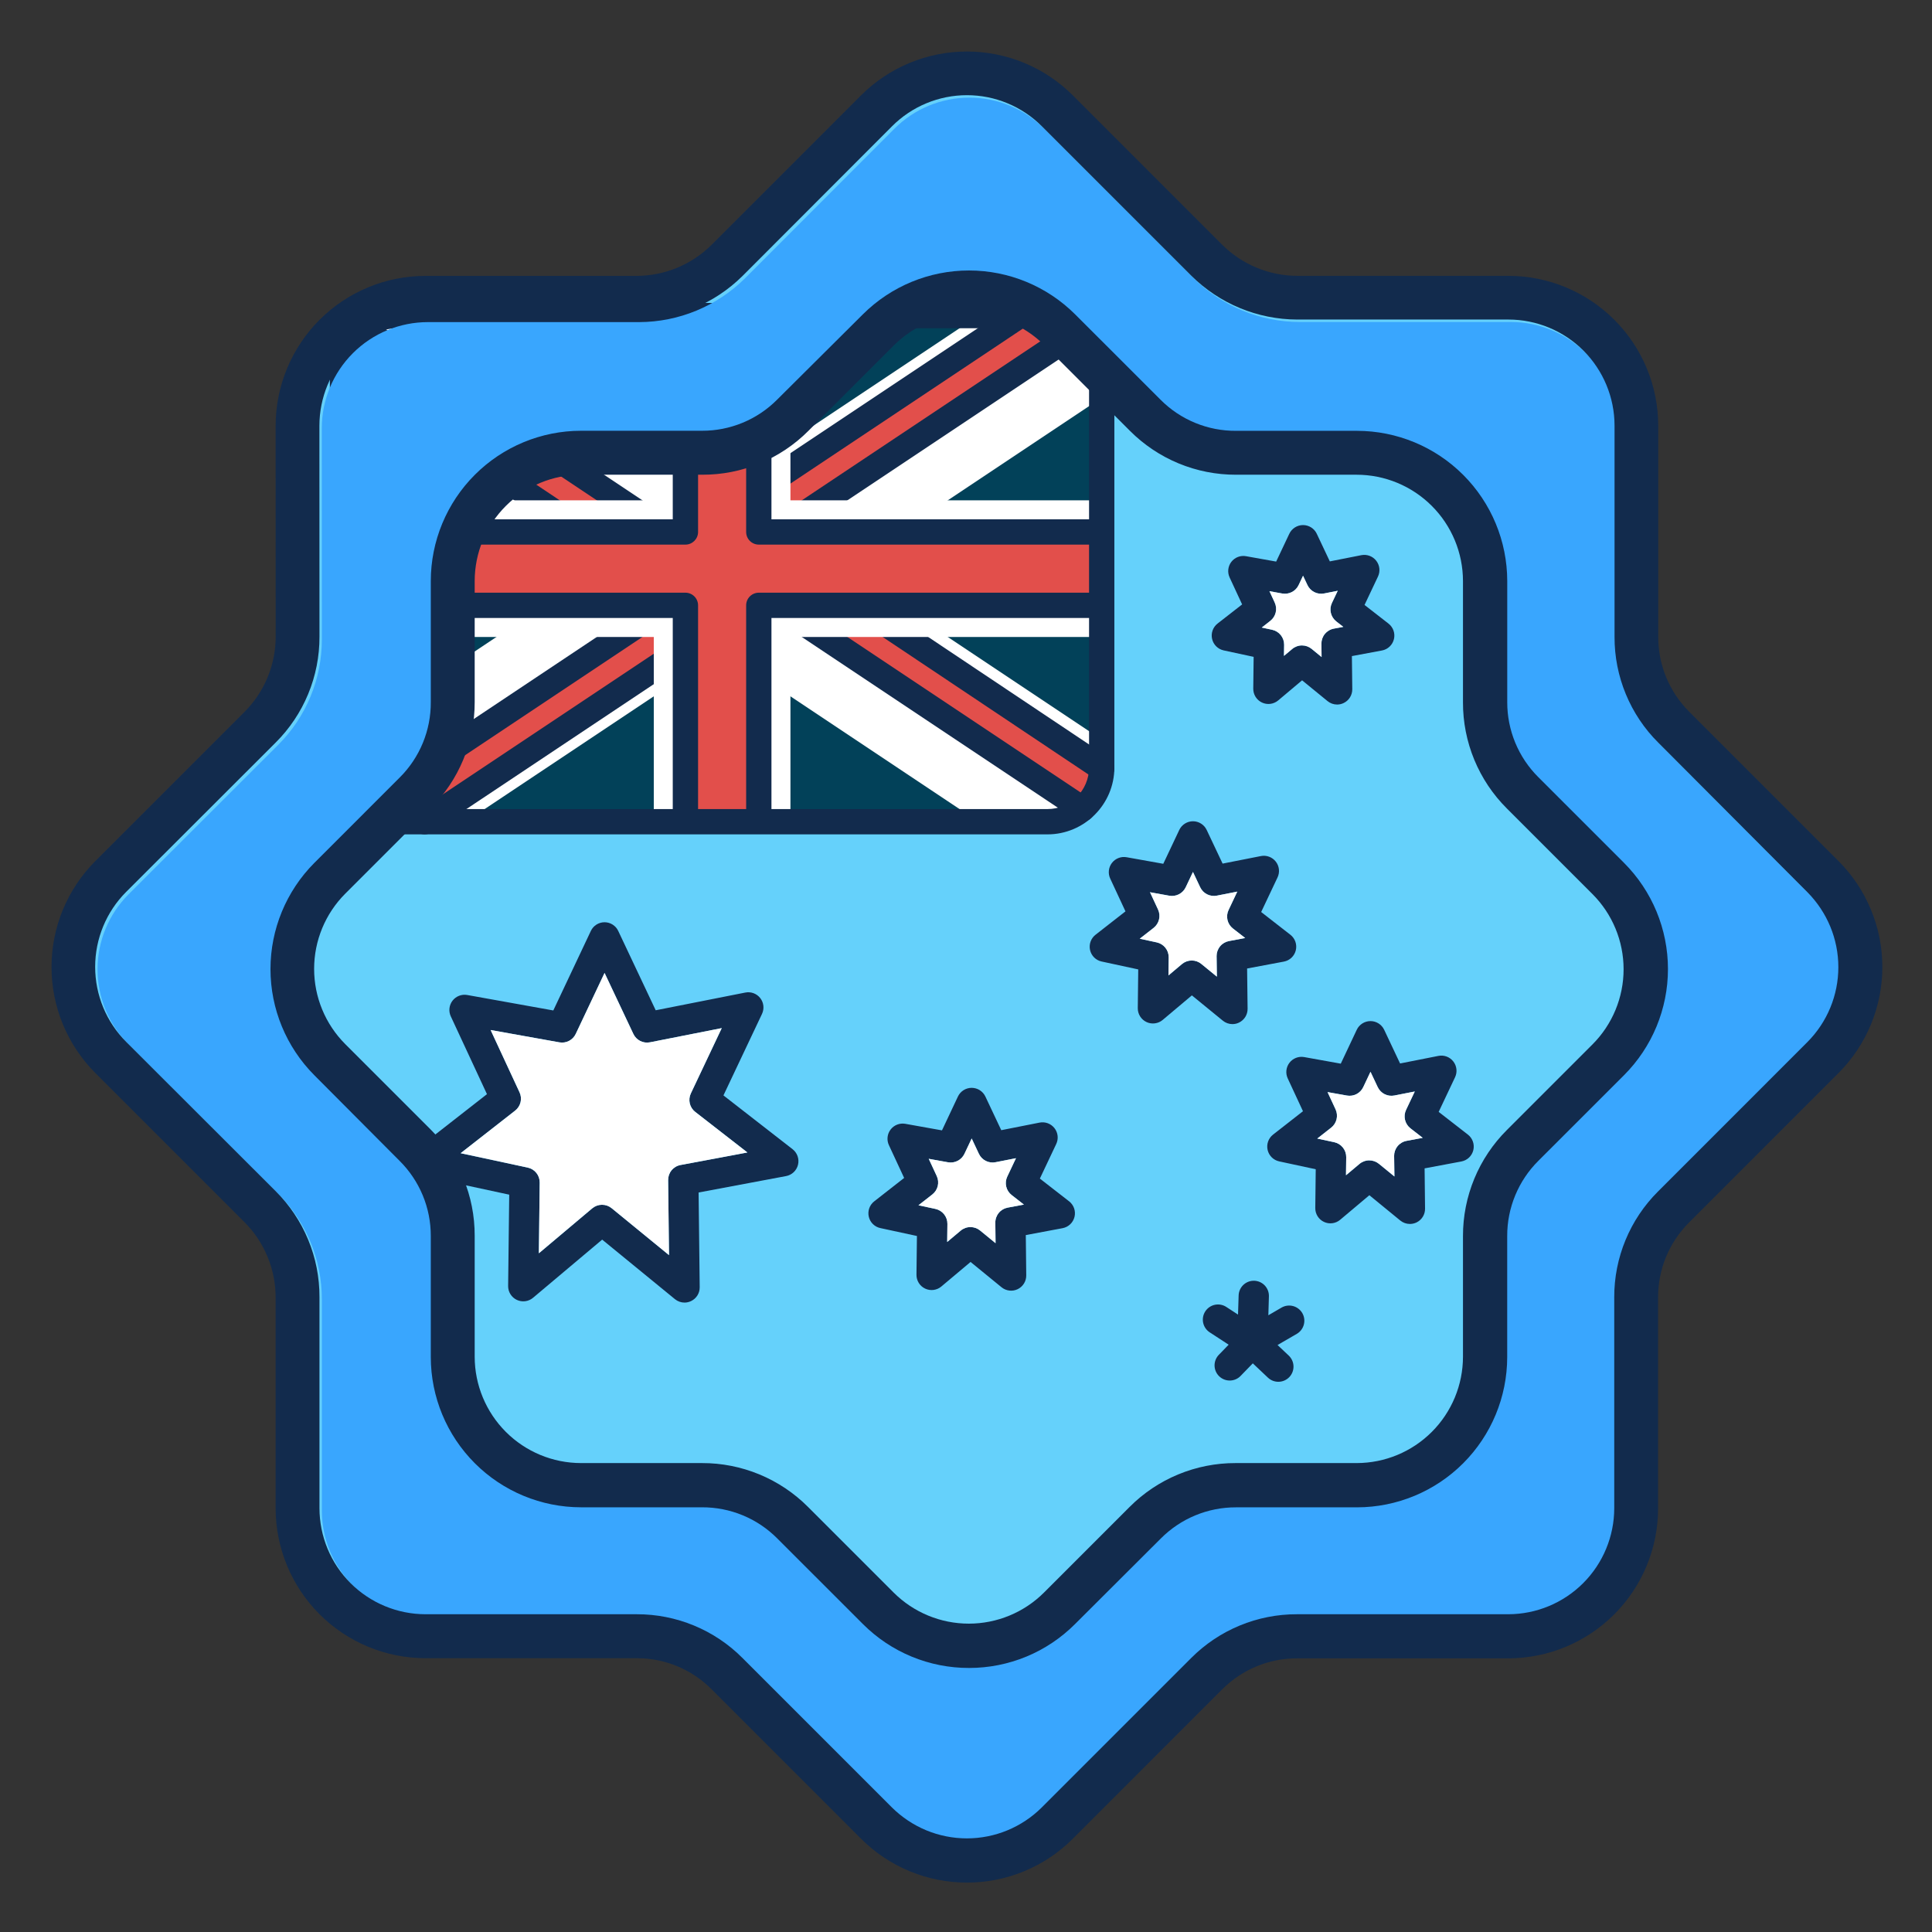<?xml version="1.0" encoding="UTF-8"?> <svg xmlns="http://www.w3.org/2000/svg" width="300" height="300" viewBox="0 0 300 300" fill="none"><rect x="0" y="0" width="300" height="300" fill="#333333" stroke="none"/><path d="M259.903 187.397L283.126 164.202C286.85 160.478 288.942 155.428 288.942 150.161C288.942 144.895 286.85 139.844 283.126 136.12L259.903 112.897C258.059 111.053 256.596 108.863 255.598 106.453C254.6 104.042 254.086 101.459 254.086 98.85V66.078C254.086 60.812 251.994 55.761 248.27 52.036C244.546 48.312 239.495 46.22 234.228 46.22H201.428C198.819 46.22 196.236 45.707 193.826 44.709C191.415 43.711 189.225 42.248 187.381 40.403L164.186 17.209C160.462 13.485 155.412 11.393 150.145 11.393C144.879 11.393 139.828 13.485 136.104 17.209L112.881 40.431C111.037 42.276 108.847 43.739 106.436 44.737C104.026 45.735 101.443 46.249 98.834 46.248H66.062C60.795 46.248 55.744 48.341 52.02 52.065C48.296 55.789 46.204 60.84 46.204 66.107V98.907C46.204 101.516 45.691 104.099 44.693 106.509C43.694 108.919 42.231 111.109 40.387 112.954L17.193 136.177C13.469 139.901 11.377 144.952 11.377 150.218C11.377 155.484 13.469 160.535 17.193 164.259L40.415 187.453C42.26 189.298 43.723 191.488 44.721 193.898C45.719 196.309 46.233 198.892 46.232 201.5V234.301C46.232 239.568 48.325 244.619 52.049 248.343C55.773 252.067 60.824 254.159 66.091 254.159H98.891C101.5 254.159 104.083 254.672 106.493 255.671C108.903 256.669 111.093 258.132 112.938 259.976L136.161 283.199C139.885 286.922 144.935 289.014 150.202 289.014C155.468 289.014 160.519 286.922 164.243 283.199L187.437 259.976C189.282 258.132 191.472 256.669 193.882 255.671C196.292 254.672 198.876 254.159 201.484 254.159H234.285C239.552 254.159 244.603 252.067 248.327 248.343C252.051 244.619 254.143 239.568 254.143 234.301V201.444C254.127 196.183 256.199 191.132 259.903 187.397Z" fill="#65D1FB"></path><path fill-rule="evenodd" clip-rule="evenodd" d="M105.668 180.901C105.123 181.004 104.633 181.295 104.282 181.724C103.931 182.152 103.742 182.69 103.747 183.244L103.885 194.893L94.976 187.606C94.551 187.26 94.018 187.073 93.469 187.076C92.921 187.079 92.39 187.272 91.968 187.623L83.676 194.608L83.806 183.636C83.813 183.093 83.632 182.564 83.294 182.139C82.956 181.714 82.481 181.419 81.95 181.305L71.53 179.068L79.991 172.457C80.41 172.131 80.706 171.672 80.83 171.155C80.954 170.638 80.898 170.095 80.672 169.614L76.182 159.943L86.86 161.856C87.369 161.948 87.895 161.869 88.354 161.632C88.814 161.394 89.182 161.011 89.402 160.543L93.876 151.077L98.345 160.543C98.567 161.018 98.942 161.405 99.41 161.642C99.878 161.879 100.412 161.952 100.927 161.85L112.072 159.648L107.274 169.791C107.044 170.275 106.987 170.823 107.111 171.344C107.235 171.865 107.532 172.328 107.955 172.657L116.056 178.956L105.666 180.904L105.668 180.901ZM112.338 170.093L118.324 157.437C118.51 157.043 118.583 156.605 118.535 156.172C118.487 155.739 118.319 155.328 118.051 154.984C117.783 154.641 117.425 154.378 117.017 154.226C116.608 154.074 116.166 154.038 115.738 154.122L101.818 156.875L96.001 144.559C95.812 144.155 95.511 143.812 95.134 143.573C94.757 143.333 94.32 143.206 93.873 143.206C93.426 143.206 92.989 143.333 92.612 143.573C92.235 143.812 91.934 144.155 91.745 144.559L85.917 156.903L72.548 154.502C72.124 154.426 71.687 154.469 71.285 154.625C70.883 154.781 70.531 155.044 70.268 155.385C70.005 155.727 69.841 156.134 69.793 156.563C69.746 156.991 69.816 157.425 69.998 157.816L75.616 169.901L64.667 178.454C64.314 178.73 64.048 179.1 63.898 179.522C63.749 179.943 63.722 180.399 63.822 180.835C63.922 181.271 64.145 181.669 64.463 181.984C64.781 182.298 65.183 182.515 65.62 182.61L79.072 185.506L78.902 199.687C78.896 200.138 79.02 200.581 79.259 200.963C79.498 201.346 79.842 201.652 80.25 201.845C80.658 202.038 81.112 202.109 81.559 202.051C82.007 201.993 82.428 201.808 82.773 201.517L93.505 192.487L104.808 201.735C105.227 202.078 105.753 202.265 106.294 202.265C106.647 202.265 106.995 202.185 107.312 202.029C107.717 201.836 108.058 201.531 108.295 201.15C108.532 200.769 108.655 200.329 108.649 199.88L108.479 185.17L122.06 182.621C122.506 182.537 122.918 182.327 123.247 182.015C123.576 181.703 123.808 181.302 123.915 180.861C124.021 180.42 123.999 179.958 123.849 179.53C123.699 179.102 123.429 178.726 123.071 178.447L112.336 170.094L112.338 170.093Z" fill="#122B4D"></path><path fill-rule="evenodd" clip-rule="evenodd" d="M107.275 169.787L112.073 159.644L100.928 161.846C100.413 161.948 99.879 161.875 99.411 161.638C98.943 161.401 98.568 161.014 98.346 160.539L93.877 151.073L89.403 160.539C89.183 161.007 88.815 161.39 88.355 161.628C87.896 161.865 87.37 161.944 86.861 161.852L76.183 159.939L80.673 169.61C80.899 170.091 80.954 170.634 80.831 171.151C80.707 171.667 80.411 172.127 79.992 172.453L71.53 179.067L81.949 181.304C82.481 181.418 82.956 181.713 83.294 182.137C83.632 182.562 83.813 183.091 83.805 183.635L83.676 194.607L91.968 187.626C92.39 187.275 92.921 187.081 93.469 187.078C94.018 187.075 94.551 187.263 94.976 187.609L103.884 194.896L103.747 183.246C103.742 182.692 103.931 182.154 104.282 181.726C104.633 181.298 105.123 181.006 105.667 180.903L116.057 178.955L107.956 172.656C107.533 172.327 107.234 171.863 107.111 171.341C106.987 170.819 107.045 170.271 107.275 169.787Z" fill="white"></path><path d="M162.821 127.596H61.436C56.879 127.596 53.184 123.902 53.184 119.344V57.256C53.184 52.698 56.879 49.004 61.436 49.004H162.821C167.378 49.004 171.073 52.698 171.073 57.256V119.344C171.073 123.901 167.378 127.596 162.821 127.596Z" fill="#024159"></path><path d="M162.559 49.004H151.946L112.129 75.548L72.312 49.004H60.563C56.488 49.004 53.184 52.307 53.184 56.383V61.755L93.001 88.3L53.185 114.844V119.344C53.185 123.901 56.879 127.596 61.437 127.596H72.312L112.129 101.051L151.946 127.596H163.083C167.496 127.596 171.073 124.019 171.073 119.606V114.844L131.256 88.3L171.073 61.755V57.518C171.073 52.816 167.261 49.004 162.559 49.004Z" fill="white"></path><path d="M56.172 125.604C57.64 126.846 59.537 127.596 61.61 127.596H65.936L118.504 92.55L168.085 125.604L171.07 119.282C171.07 119.28 171.07 119.277 171.07 119.275L118.431 84.099L168.084 50.996C166.617 49.754 164.72 49.004 162.646 49.004H158.321L105.755 84.051L56.172 50.996C54.345 52.541 53.184 54.85 53.184 57.431V57.511L105.685 92.596L56.172 125.604Z" fill="#E24F4B"></path><path d="M105.756 86.016C105.376 86.016 104.996 85.906 104.666 85.686L55.083 52.63C54.18 52.028 53.936 50.808 54.538 49.906C55.14 49.003 56.36 48.759 57.263 49.361L105.756 81.689L157.232 47.368C158.134 46.767 159.355 47.011 159.956 47.913C160.558 48.816 160.314 50.036 159.411 50.638L106.846 85.685C106.516 85.906 106.136 86.016 105.756 86.016Z" fill="#122B4D"></path><path d="M171.071 121.241C170.696 121.241 170.317 121.134 169.982 120.909L117.339 85.731C116.793 85.367 116.466 84.753 116.466 84.097C116.466 83.44 116.795 82.827 117.341 82.463L166.995 49.361C167.898 48.759 169.118 49.003 169.72 49.906C170.322 50.808 170.077 52.028 169.175 52.63L121.97 84.1L172.165 117.642C173.067 118.245 173.31 119.465 172.707 120.367C172.328 120.934 171.706 121.241 171.071 121.241Z" fill="#122B4D"></path><path d="M65.938 129.561C65.303 129.561 64.68 129.253 64.301 128.685C63.699 127.783 63.943 126.563 64.846 125.961L117.414 90.915C118.075 90.475 118.934 90.475 119.594 90.915L169.175 123.969C170.077 124.57 170.321 125.79 169.719 126.693C169.117 127.596 167.897 127.84 166.995 127.238L118.504 94.912L67.026 129.23C66.691 129.454 66.312 129.561 65.938 129.561Z" fill="#122B4D"></path><path d="M56.174 127.568C55.539 127.568 54.916 127.261 54.538 126.693C53.936 125.79 54.18 124.57 55.083 123.968L102.146 92.593L52.093 59.144C51.191 58.541 50.948 57.321 51.551 56.419C52.154 55.516 53.374 55.274 54.276 55.877L106.777 90.962C107.323 91.326 107.65 91.94 107.65 92.596C107.65 93.253 107.321 93.866 106.775 94.23L57.263 127.238C56.928 127.462 56.549 127.568 56.174 127.568Z" fill="#122B4D"></path><path d="M171.073 77.69H122.739V49.004H101.519V77.69H53.185V98.91H101.519V127.596H122.739V98.91H171.073V77.69Z" fill="white"></path><path d="M171.073 82.602H117.827V49.004H106.431V82.602H53.185V93.998H106.431V127.596H117.827V93.998H171.073V82.602Z" fill="#E24F4B"></path><path d="M162.646 47.039H61.611C55.881 47.039 51.22 51.7 51.22 57.431V119.17C51.22 124.9 55.882 129.561 61.611 129.561H162.646C168.376 129.561 173.038 124.9 173.038 119.17V57.431C173.038 51.7 168.376 47.039 162.646 47.039ZM169.108 57.431V80.637H119.791V50.969H162.646C166.209 50.969 169.108 53.867 169.108 57.431ZM61.611 50.969H104.466V80.637H55.149V57.431C55.149 53.867 58.048 50.969 61.611 50.969ZM55.149 119.169V95.963H104.466V125.632H61.611C58.048 125.632 55.149 122.732 55.149 119.169ZM162.646 125.632H119.791V95.963H155.355V92.033H117.827C116.741 92.033 115.862 92.913 115.862 93.998V125.632H108.396V93.998C108.396 92.913 107.516 92.033 106.431 92.033H55.149V84.567H106.431C107.516 84.567 108.396 83.687 108.396 82.602V50.969H115.862V82.602C115.862 83.687 116.741 84.567 117.827 84.567H169.108V92.033L155.355 92.033V95.963L169.108 95.963V119.169C169.108 122.732 166.209 125.632 162.646 125.632Z" fill="#122B4D"></path><path fill-rule="evenodd" clip-rule="evenodd" d="M207.11 97.615C206.566 97.718 206.076 98.009 205.725 98.437C205.374 98.865 205.184 99.404 205.19 99.957L205.214 102.024L203.662 100.752C203.24 100.41 202.713 100.223 202.17 100.222C201.615 100.221 201.077 100.417 200.652 100.775L199.375 101.846L199.399 100.121C199.404 99.578 199.222 99.049 198.883 98.625C198.544 98.2 198.069 97.906 197.538 97.791L195.927 97.443L197.251 96.407C197.669 96.081 197.965 95.622 198.09 95.106C198.215 94.589 198.161 94.046 197.938 93.564L197.121 91.798L199.105 92.157C199.615 92.248 200.141 92.168 200.601 91.931C201.061 91.694 201.43 91.312 201.652 90.844L202.336 89.396L203.02 90.844C203.243 91.319 203.619 91.705 204.087 91.942C204.554 92.178 205.088 92.252 205.602 92.151L207.721 91.733L206.821 93.629C206.591 94.113 206.534 94.661 206.658 95.182C206.782 95.703 207.08 96.167 207.503 96.496L208.587 97.341L207.109 97.618L207.11 97.615ZM215.605 96.831L211.884 93.936L213.974 89.521C214.159 89.127 214.232 88.689 214.184 88.256C214.136 87.823 213.968 87.412 213.7 87.069C213.432 86.725 213.075 86.463 212.667 86.311C212.258 86.158 211.816 86.122 211.389 86.207L206.493 87.172L204.466 82.881C204.275 82.477 203.973 82.137 203.596 81.898C203.219 81.66 202.782 81.533 202.335 81.533C201.889 81.533 201.452 81.66 201.075 81.898C200.698 82.137 200.396 82.477 200.204 82.881L198.162 87.203L193.49 86.367C193.065 86.288 192.627 86.329 192.224 86.483C191.821 86.638 191.469 86.9 191.205 87.242C190.941 87.584 190.777 87.992 190.73 88.421C190.683 88.85 190.755 89.284 190.938 89.674L192.877 93.854L189.055 96.832C188.703 97.109 188.437 97.48 188.288 97.902C188.139 98.325 188.113 98.781 188.214 99.218C188.314 99.654 188.537 100.053 188.856 100.368C189.175 100.682 189.577 100.899 190.015 100.994L194.665 101.995L194.606 106.934C194.601 107.384 194.726 107.826 194.964 108.208C195.203 108.589 195.546 108.895 195.953 109.087C196.36 109.28 196.814 109.352 197.26 109.295C197.707 109.237 198.127 109.053 198.473 108.764L202.188 105.639L206.137 108.865C206.556 109.211 207.083 109.4 207.626 109.4C207.979 109.401 208.328 109.32 208.644 109.165C209.049 108.971 209.389 108.666 209.626 108.285C209.862 107.904 209.986 107.464 209.981 107.016L209.922 101.877L214.598 101.006C215.043 100.922 215.455 100.711 215.783 100.398C216.112 100.085 216.343 99.685 216.449 99.244C216.556 98.803 216.532 98.341 216.382 97.913C216.232 97.485 215.962 97.11 215.604 96.832L215.605 96.831Z" fill="#122B4D"></path><path fill-rule="evenodd" clip-rule="evenodd" d="M197.538 97.791C198.069 97.906 198.544 98.201 198.883 98.625C199.222 99.05 199.404 99.578 199.399 100.121L199.375 101.847L200.652 100.775C201.077 100.417 201.615 100.221 202.171 100.223C202.714 100.223 203.24 100.41 203.662 100.752L205.214 102.024L205.19 99.958C205.185 99.404 205.374 98.866 205.725 98.438C206.076 98.009 206.567 97.718 207.111 97.615L208.588 97.341L207.503 96.499C207.08 96.17 206.782 95.707 206.658 95.185C206.534 94.664 206.591 94.116 206.82 93.632L207.721 91.737L205.602 92.155C205.087 92.255 204.554 92.181 204.086 91.945C203.618 91.708 203.243 91.322 203.02 90.848L202.336 89.4L201.652 90.848C201.43 91.316 201.061 91.697 200.6 91.934C200.14 92.172 199.615 92.251 199.105 92.16L197.121 91.801L197.938 93.567C198.161 94.049 198.215 94.593 198.09 95.109C197.965 95.625 197.669 96.084 197.25 96.41L195.926 97.447L197.538 97.791Z" fill="white"></path><path fill-rule="evenodd" clip-rule="evenodd" d="M202.224 203.903C202.535 204.444 202.62 205.087 202.458 205.69C202.297 206.293 201.903 206.808 201.364 207.122L198.376 208.853L200.116 210.495C200.57 210.924 200.835 211.515 200.854 212.14C200.872 212.764 200.641 213.37 200.213 213.824C199.784 214.279 199.193 214.544 198.568 214.562C197.944 214.581 197.338 214.35 196.884 213.921L194.536 211.699L192.674 213.618C192.461 213.847 192.204 214.032 191.919 214.161C191.633 214.289 191.325 214.36 191.012 214.368C190.699 214.377 190.388 214.322 190.096 214.209C189.804 214.095 189.538 213.925 189.313 213.707C189.088 213.49 188.909 213.229 188.785 212.942C188.662 212.654 188.598 212.344 188.595 212.031C188.593 211.718 188.653 211.408 188.772 211.118C188.892 210.829 189.067 210.566 189.289 210.345L190.785 208.803L187.842 206.884C187.583 206.715 187.36 206.496 187.185 206.241C187.01 205.986 186.888 205.698 186.824 205.396C186.761 205.093 186.758 204.781 186.815 204.477C186.872 204.173 186.989 203.883 187.158 203.624C187.327 203.365 187.546 203.142 187.801 202.967C188.056 202.793 188.344 202.67 188.646 202.607C188.949 202.543 189.261 202.54 189.565 202.597C189.869 202.654 190.159 202.771 190.418 202.94L192.239 204.129L192.334 201.162C192.342 200.853 192.412 200.548 192.538 200.265C192.665 199.982 192.846 199.727 193.071 199.515C193.296 199.302 193.561 199.136 193.851 199.026C194.141 198.916 194.449 198.865 194.759 198.874C195.068 198.884 195.373 198.955 195.655 199.083C195.937 199.21 196.191 199.393 196.403 199.619C196.614 199.845 196.779 200.111 196.888 200.401C196.996 200.691 197.046 201 197.035 201.31L196.949 204.235L199.001 203.04C199.543 202.728 200.186 202.644 200.789 202.805C201.393 202.966 201.908 203.36 202.222 203.9L202.224 203.903ZM207.387 172.262L206.139 169.578L209.141 170.114C209.65 170.206 210.175 170.129 210.634 169.892C211.094 169.656 211.463 169.274 211.683 168.807L212.81 166.423L213.933 168.807C214.158 169.28 214.533 169.665 215.001 169.901C215.469 170.136 216.002 170.209 216.516 170.108L219.689 169.484L218.335 172.339C218.106 172.823 218.048 173.371 218.172 173.892C218.296 174.413 218.594 174.877 219.017 175.206L220.92 176.683L218.402 177.154C217.857 177.257 217.367 177.549 217.016 177.977C216.665 178.405 216.475 178.943 216.48 179.497L216.524 182.682L214.11 180.71C213.688 180.368 213.161 180.181 212.618 180.18C212.062 180.178 211.524 180.374 211.1 180.733L209.005 182.493L209.04 179.691C209.046 179.147 208.864 178.618 208.525 178.194C208.186 177.769 207.711 177.474 207.179 177.36L204.545 176.795L206.698 175.105C207.117 174.778 207.413 174.32 207.538 173.803C207.663 173.287 207.61 172.745 207.387 172.262ZM200.23 165.022C199.966 165.363 199.801 165.771 199.753 166.199C199.705 166.628 199.775 167.062 199.957 167.453L202.325 172.551L197.679 176.183C197.326 176.459 197.06 176.829 196.91 177.251C196.761 177.672 196.735 178.128 196.835 178.564C196.935 179 197.157 179.398 197.475 179.713C197.794 180.027 198.195 180.244 198.632 180.339L204.307 181.56L204.236 187.576C204.229 188.027 204.352 188.47 204.591 188.853C204.829 189.235 205.172 189.542 205.58 189.735C205.987 189.928 206.442 189.999 206.889 189.941C207.336 189.883 207.757 189.697 208.102 189.406L212.634 185.592L217.437 189.524C217.859 189.869 218.387 190.056 218.932 190.054C219.284 190.053 219.631 189.975 219.95 189.824C220.353 189.63 220.693 189.325 220.929 188.944C221.165 188.564 221.287 188.123 221.281 187.676L221.211 181.424L226.921 180.353C227.367 180.27 227.779 180.059 228.109 179.747C228.438 179.435 228.67 179.034 228.777 178.593C228.884 178.153 228.861 177.69 228.711 177.262C228.562 176.834 228.292 176.458 227.934 176.179L223.396 172.653L225.939 167.278C226.126 166.884 226.2 166.446 226.152 166.012C226.105 165.578 225.937 165.166 225.669 164.822C225.401 164.478 225.043 164.215 224.634 164.062C224.225 163.91 223.782 163.874 223.354 163.959L217.403 165.136L214.937 159.909C214.747 159.504 214.446 159.162 214.068 158.922C213.691 158.682 213.253 158.555 212.806 158.555C212.359 158.555 211.921 158.682 211.543 158.922C211.166 159.162 210.864 159.504 210.674 159.909L208.196 165.165L202.506 164.141C202.082 164.066 201.645 164.109 201.244 164.264C200.842 164.42 200.491 164.683 200.228 165.024L200.23 165.022ZM145.46 182.623L144.212 179.938L147.215 180.48C147.723 180.569 148.248 180.489 148.707 180.252C149.166 180.015 149.534 179.634 149.756 179.167L150.883 176.783L152.006 179.167C152.229 179.642 152.605 180.028 153.073 180.264C153.542 180.5 154.076 180.572 154.59 180.468L157.763 179.844L156.409 182.706C156.18 183.189 156.123 183.736 156.248 184.256C156.372 184.776 156.669 185.238 157.092 185.566L158.994 187.049L156.475 187.52C155.931 187.622 155.439 187.913 155.088 188.342C154.737 188.77 154.548 189.309 154.554 189.863L154.592 193.042L152.184 191.071C151.762 190.729 151.236 190.541 150.693 190.541C150.137 190.54 149.599 190.736 149.174 191.095L147.079 192.854L147.114 190.052C147.12 189.509 146.938 188.98 146.599 188.555C146.26 188.13 145.785 187.836 145.254 187.721L142.618 187.156L144.772 185.472C145.191 185.144 145.487 184.685 145.612 184.168C145.737 183.651 145.684 183.106 145.461 182.623L145.46 182.623ZM136.708 190.698L142.381 191.923L142.309 197.939C142.304 198.39 142.428 198.833 142.667 199.215C142.905 199.597 143.249 199.902 143.656 200.094C144.064 200.286 144.518 200.358 144.965 200.299C145.411 200.241 145.832 200.055 146.176 199.764L150.709 195.956L155.514 199.882C155.86 200.166 156.28 200.345 156.725 200.398C157.17 200.452 157.62 200.377 158.024 200.183C158.428 199.988 158.767 199.683 159.003 199.302C159.239 198.922 159.361 198.481 159.355 198.034L159.286 191.782L164.996 190.711C165.442 190.627 165.854 190.417 166.183 190.104C166.512 189.792 166.743 189.391 166.85 188.951C166.957 188.51 166.934 188.048 166.784 187.619C166.634 187.191 166.364 186.816 166.006 186.537L161.47 183.011L164.011 177.637C164.198 177.243 164.271 176.804 164.224 176.371C164.176 175.937 164.009 175.525 163.741 175.181C163.473 174.837 163.115 174.574 162.706 174.421C162.297 174.269 161.854 174.233 161.426 174.317L155.476 175.495L153.009 170.267C152.818 169.864 152.516 169.523 152.139 169.284C151.762 169.046 151.324 168.919 150.878 168.919C150.432 168.919 149.994 169.046 149.617 169.284C149.24 169.523 148.938 169.864 148.747 170.267L146.27 175.524L140.578 174.505C140.154 174.429 139.717 174.471 139.315 174.627C138.914 174.782 138.562 175.044 138.299 175.385C138.036 175.727 137.871 176.133 137.824 176.561C137.776 176.99 137.846 177.423 138.027 177.813L140.395 182.911L135.752 186.543C135.398 186.818 135.13 187.188 134.98 187.61C134.829 188.032 134.803 188.488 134.903 188.925C135.003 189.362 135.226 189.761 135.545 190.075C135.865 190.389 136.267 190.605 136.705 190.698H136.708ZM179.819 141.229L178.571 138.544L181.574 139.086C182.083 139.176 182.607 139.096 183.067 138.859C183.526 138.622 183.895 138.24 184.117 137.773L185.243 135.395L186.366 137.774C186.59 138.248 186.966 138.633 187.434 138.869C187.902 139.104 188.435 139.177 188.949 139.074L192.125 138.45L190.771 141.311C190.541 141.795 190.483 142.343 190.607 142.864C190.731 143.385 191.029 143.849 191.451 144.178L193.354 145.655L190.84 146.126C190.295 146.229 189.804 146.52 189.452 146.948C189.1 147.376 188.909 147.915 188.914 148.469L188.956 151.654L186.543 149.682C186.124 149.335 185.597 149.145 185.053 149.146C184.497 149.148 183.96 149.343 183.534 149.699L181.439 151.465L181.476 148.657C181.481 148.114 181.298 147.586 180.959 147.162C180.619 146.739 180.144 146.446 179.613 146.332L176.977 145.761L179.137 144.078C179.554 143.749 179.849 143.289 179.973 142.772C180.097 142.255 180.044 141.711 179.821 141.229H179.819ZM171.067 149.305C170.628 149.212 170.226 148.996 169.906 148.681C169.587 148.367 169.364 147.968 169.264 147.531C169.163 147.095 169.19 146.638 169.341 146.216C169.491 145.794 169.759 145.424 170.113 145.149L174.763 141.517L172.391 136.419C172.209 136.028 172.139 135.595 172.187 135.166C172.235 134.737 172.4 134.33 172.663 133.989C172.927 133.648 173.28 133.385 173.682 133.231C174.085 133.076 174.522 133.035 174.947 133.112L180.634 134.129L183.117 128.873C183.308 128.47 183.609 128.129 183.986 127.891C184.363 127.653 184.799 127.526 185.245 127.526C185.691 127.526 186.127 127.653 186.504 127.891C186.881 128.129 187.182 128.47 187.373 128.873L189.845 134.1L195.791 132.929C196.218 132.844 196.661 132.88 197.069 133.032C197.478 133.184 197.836 133.446 198.104 133.79C198.372 134.133 198.539 134.545 198.588 134.978C198.636 135.411 198.563 135.849 198.377 136.243L195.834 141.617L200.37 145.149C200.728 145.427 200.998 145.803 201.147 146.23C201.296 146.658 201.319 147.119 201.212 147.56C201.105 148 200.874 148.4 200.545 148.711C200.217 149.023 199.805 149.233 199.36 149.317L193.65 150.388L193.726 156.64C193.731 157.088 193.607 157.528 193.371 157.909C193.134 158.289 192.794 158.594 192.39 158.788C192.073 158.944 191.724 159.024 191.371 159.024C190.826 159.024 190.298 158.835 189.878 158.488L185.073 154.562L180.54 158.376C180.195 158.665 179.774 158.849 179.327 158.906C178.881 158.964 178.427 158.892 178.02 158.699C177.614 158.506 177.27 158.201 177.032 157.819C176.793 157.438 176.669 156.996 176.674 156.545L176.745 150.529L171.071 149.305H171.067Z" fill="#122B4D"></path><path fill-rule="evenodd" clip-rule="evenodd" d="M179.136 144.078L176.977 145.762L179.612 146.333C180.143 146.446 180.618 146.739 180.958 147.163C181.297 147.586 181.48 148.114 181.475 148.657L181.438 151.466L183.533 149.7C183.959 149.344 184.496 149.148 185.052 149.146C185.596 149.146 186.123 149.335 186.542 149.682L188.956 151.655L188.913 148.469C188.909 147.915 189.099 147.377 189.451 146.948C189.803 146.52 190.294 146.229 190.839 146.127L193.353 145.656L191.45 144.178C191.028 143.849 190.73 143.386 190.606 142.864C190.483 142.343 190.54 141.795 190.77 141.311L192.124 138.451L188.949 139.075C188.435 139.177 187.901 139.105 187.433 138.869C186.965 138.634 186.589 138.248 186.365 137.774L185.242 135.396L184.116 137.774C183.894 138.241 183.525 138.622 183.066 138.859C182.606 139.096 182.082 139.176 181.573 139.086L178.571 138.545L179.819 141.229C180.042 141.712 180.096 142.255 179.972 142.772C179.848 143.289 179.553 143.749 179.136 144.078Z" fill="white"></path><path fill-rule="evenodd" clip-rule="evenodd" d="M157.762 179.844L154.589 180.468C154.075 180.572 153.541 180.5 153.072 180.264C152.604 180.028 152.228 179.642 152.005 179.167L150.882 176.783L149.756 179.167C149.534 179.634 149.165 180.015 148.706 180.252C148.247 180.489 147.723 180.569 147.214 180.48L144.212 179.938L145.46 182.623C145.682 183.106 145.736 183.65 145.611 184.167C145.486 184.684 145.19 185.144 144.771 185.472L142.617 187.155L145.252 187.72C145.784 187.835 146.259 188.13 146.598 188.554C146.937 188.979 147.119 189.508 147.112 190.051L147.078 192.853L149.173 191.094C149.597 190.735 150.136 190.539 150.692 190.54C151.235 190.541 151.761 190.728 152.183 191.07L154.59 193.041L154.553 189.862C154.546 189.308 154.735 188.77 155.087 188.341C155.438 187.913 155.929 187.622 156.474 187.52L158.993 187.049L157.09 185.565C156.668 185.237 156.37 184.775 156.246 184.255C156.122 183.735 156.179 183.188 156.407 182.705L157.762 179.844Z" fill="white"></path><path fill-rule="evenodd" clip-rule="evenodd" d="M207.179 177.36C207.71 177.475 208.186 177.77 208.525 178.195C208.864 178.619 209.046 179.148 209.04 179.691L209.005 182.493L211.1 180.733C211.524 180.375 212.062 180.179 212.618 180.181C213.161 180.181 213.688 180.368 214.11 180.71L216.524 182.682L216.48 179.498C216.475 178.944 216.664 178.406 217.016 177.978C217.367 177.55 217.857 177.258 218.401 177.155L220.92 176.684L219.017 175.207C218.594 174.878 218.296 174.414 218.172 173.893C218.048 173.372 218.105 172.824 218.335 172.34L219.689 169.485L216.516 170.109C216.002 170.21 215.469 170.137 215.001 169.902C214.533 169.666 214.157 169.281 213.933 168.808L212.81 166.424L211.683 168.808C211.462 169.275 211.094 169.657 210.634 169.893C210.174 170.129 209.65 170.207 209.141 170.115L206.139 169.579L207.387 172.263C207.61 172.745 207.663 173.289 207.538 173.805C207.413 174.321 207.117 174.78 206.698 175.106L204.544 176.796L207.179 177.36Z" fill="white"></path><path fill-rule="evenodd" clip-rule="evenodd" d="M49.966 71.064L49.977 99.254C49.985 102.306 49.389 105.328 48.222 108.147C47.055 110.967 45.342 113.527 43.18 115.68L19.957 138.875C16.876 141.964 15.145 146.15 15.145 150.514C15.145 154.878 16.876 159.064 19.957 162.154L43.18 185.348C45.342 187.502 47.055 190.062 48.222 192.881C49.389 195.7 49.985 198.723 49.977 201.774V234.575C49.981 238.94 51.718 243.126 54.805 246.212C57.891 249.299 62.077 251.036 66.442 251.04H99.243C102.294 251.033 105.316 251.629 108.136 252.796C110.955 253.963 113.515 255.676 115.669 257.837L138.863 281.031C141.953 284.113 146.139 285.844 150.503 285.844C154.867 285.844 159.053 284.113 162.142 281.031L185.337 257.837C187.49 255.675 190.05 253.962 192.87 252.795C195.689 251.628 198.711 251.032 201.763 251.04H234.563C238.929 251.036 243.114 249.299 246.201 246.212C249.288 243.126 251.024 238.94 251.029 234.575V201.819C251.019 198.768 251.616 195.745 252.782 192.926C253.949 190.106 255.663 187.546 257.825 185.394L281.014 162.199C284.096 159.109 285.827 154.924 285.827 150.56C285.827 146.196 284.096 142.01 281.014 138.92L257.871 115.709C255.71 113.555 253.996 110.995 252.83 108.175C251.663 105.356 251.066 102.334 251.074 99.283V66.46C251.068 62.095 249.331 57.911 246.244 54.825C243.158 51.74 238.973 50.004 234.608 50H201.791C195.635 49.981 189.734 47.539 185.365 43.203L162.154 19.997C160.628 18.465 158.814 17.248 156.816 16.419C154.819 15.589 152.677 15.161 150.514 15.161C148.351 15.161 146.209 15.589 144.212 16.419C142.215 17.248 140.401 18.465 138.874 19.997L115.68 43.22C111.31 47.555 105.41 49.996 99.254 50.017H66.431C62.066 50.021 57.882 51.757 54.795 54.842C51.709 57.928 49.972 62.112 49.966 66.477V71.064ZM141.623 257C144.442 258.167 147.463 258.765 150.514 258.76C153.565 258.764 156.587 258.165 159.406 256.998C162.225 255.83 164.785 254.117 166.94 251.957L180.222 238.709C181.747 237.175 183.56 235.959 185.559 235.132C187.557 234.305 189.699 233.882 191.862 233.889H210.598C216.764 233.882 222.675 231.429 227.035 227.069C231.395 222.709 233.848 216.798 233.855 210.632V191.89C233.848 189.724 234.271 187.579 235.099 185.578C235.927 183.577 237.145 181.76 238.681 180.233L251.935 166.985C256.297 162.623 258.748 156.706 258.748 150.537C258.748 144.367 256.297 138.451 251.935 134.088L238.681 120.834C237.147 119.31 235.931 117.496 235.104 115.498C234.276 113.5 233.854 111.357 233.861 109.195V90.458C233.853 84.292 231.401 78.381 227.041 74.021C222.681 69.662 216.77 67.209 210.604 67.201H191.862C189.697 67.215 187.552 66.799 185.55 65.976C183.548 65.153 181.729 63.941 180.199 62.41L166.94 49.156C162.577 44.812 156.671 42.373 150.514 42.373C144.357 42.373 138.451 44.812 134.088 49.156L120.806 62.37C119.282 63.904 117.468 65.12 115.47 65.947C113.472 66.775 111.329 67.197 109.166 67.19H90.43C84.264 67.198 78.353 69.65 73.993 74.01C69.633 78.37 67.181 84.281 67.173 90.447V109.195C67.188 111.36 66.772 113.507 65.949 115.51C65.127 117.513 63.914 119.333 62.381 120.863L49.127 134.117C44.786 138.481 42.349 144.387 42.349 150.542C42.349 156.698 44.786 162.604 49.127 166.968L62.353 180.25C63.887 181.775 65.103 183.589 65.93 185.587C66.758 187.585 67.18 189.727 67.173 191.89V210.627C67.181 216.793 69.633 222.704 73.993 227.063C78.353 231.423 84.264 233.876 90.43 233.883H109.166C111.333 233.874 113.48 234.296 115.482 235.125C117.485 235.953 119.302 237.172 120.829 238.709L134.088 251.963C136.244 254.122 138.804 255.834 141.623 257Z" fill="#39A6FE"></path><path d="M150.145 292.329C147.095 292.331 144.074 291.731 141.256 290.565C138.438 289.399 135.877 287.689 133.719 285.532L110.497 262.31C108.972 260.775 107.159 259.558 105.161 258.73C103.163 257.901 101.02 257.478 98.857 257.484H66.062C59.895 257.477 53.982 255.023 49.621 250.662C45.261 246.301 42.807 240.389 42.8 234.222V201.438C42.792 197.081 41.066 192.902 37.997 189.81L14.774 166.587C10.435 162.221 8 156.316 8 150.161C8 144.006 10.435 138.101 14.774 133.736L37.997 110.513C41.073 107.419 42.803 103.236 42.811 98.873L42.8 70.683H49.597L49.608 98.873C49.616 101.924 49.02 104.947 47.853 107.766C46.686 110.586 44.973 113.146 42.811 115.299L19.588 138.493C16.507 141.583 14.776 145.769 14.776 150.133C14.776 154.497 16.507 158.683 19.588 161.773L42.811 184.967C44.973 187.12 46.686 189.681 47.853 192.5C49.02 195.319 49.616 198.342 49.608 201.393V234.193C49.612 238.559 51.349 242.744 54.435 245.831C57.522 248.918 61.708 250.654 66.073 250.659H98.874C101.925 250.651 104.947 251.248 107.767 252.415C110.586 253.581 113.146 255.295 115.3 257.456L138.494 280.65C141.584 283.732 145.77 285.462 150.134 285.462C154.498 285.462 158.684 283.732 161.773 280.65L184.968 257.456C187.121 255.294 189.681 253.58 192.501 252.414C195.32 251.247 198.342 250.651 201.393 250.659H234.194C238.56 250.654 242.745 248.918 245.832 245.831C248.919 242.744 250.655 238.559 250.659 234.193V201.438C250.65 198.387 251.247 195.364 252.413 192.545C253.58 189.725 255.294 187.165 257.456 185.012L280.645 161.818C283.727 158.728 285.457 154.542 285.457 150.178C285.457 145.814 283.727 141.629 280.645 138.539L257.502 115.327C255.341 113.174 253.627 110.613 252.461 107.794C251.294 104.975 250.697 101.953 250.705 98.902V66.078C250.699 61.714 248.962 57.53 245.875 54.444C242.789 51.358 238.604 49.623 234.239 49.619H201.422C195.266 49.6 189.365 47.158 184.996 42.822L161.785 19.616C160.259 18.083 158.445 16.867 156.447 16.037C154.45 15.207 152.308 14.78 150.145 14.78C147.982 14.78 145.84 15.207 143.843 16.037C141.845 16.867 140.032 18.083 138.505 19.616L115.311 42.839C110.941 47.173 105.041 49.615 98.885 49.636H66.062C61.697 49.64 57.513 51.376 54.426 54.461C51.34 57.547 49.603 61.731 49.597 66.095V70.683H42.8V66.095C42.809 59.929 45.263 54.018 49.623 49.658C53.984 45.299 59.896 42.846 66.062 42.839H98.863C103.225 42.824 107.405 41.09 110.497 38.013L133.719 14.79C138.08 10.442 143.987 8 150.145 8C156.303 8 162.21 10.442 166.571 14.79L189.793 38.013C192.886 41.088 197.066 42.82 201.427 42.833H234.228C240.395 42.839 246.307 45.291 250.668 49.651C255.029 54.011 257.483 59.923 257.49 66.09V98.89C257.485 101.049 257.906 103.187 258.73 105.182C259.555 107.176 260.766 108.988 262.293 110.513L285.516 133.736C289.855 138.101 292.29 144.006 292.29 150.161C292.29 156.316 289.855 162.221 285.516 166.587L262.293 189.81C260.759 191.333 259.543 193.146 258.714 195.143C257.886 197.14 257.462 199.282 257.468 201.444V234.244C257.462 240.412 255.009 246.325 250.648 250.687C246.286 255.048 240.373 257.501 234.205 257.507H201.422C199.262 257.5 197.123 257.921 195.127 258.745C193.131 259.57 191.319 260.781 189.793 262.31L166.571 285.532C164.413 287.689 161.852 289.399 159.034 290.565C156.216 291.731 153.195 292.331 150.145 292.329Z" fill="#122B4D"></path><path d="M150.466 259C147.407 259.005 144.377 258.405 141.55 257.235C138.723 256.066 136.156 254.349 133.994 252.184L120.698 238.892C119.167 237.35 117.345 236.128 115.337 235.298C113.329 234.467 111.176 234.044 109.003 234.053H90.215C84.032 234.046 78.104 231.586 73.732 227.214C69.36 222.842 66.901 216.914 66.893 210.731V191.941C66.9 189.772 66.477 187.624 65.647 185.62C64.817 183.616 63.598 181.797 62.06 180.268L48.797 166.948C44.444 162.572 42 156.649 42 150.476C42 144.303 44.444 138.38 48.797 134.004L62.088 120.712C63.625 119.178 64.841 117.353 65.666 115.345C66.491 113.336 66.908 111.183 66.893 109.011V90.21C66.901 84.027 69.36 78.099 73.732 73.727C78.104 69.355 84.032 66.895 90.215 66.888H109.003C111.172 66.895 113.32 66.471 115.324 65.641C117.328 64.812 119.147 63.592 120.675 62.054L133.994 48.803C138.369 44.446 144.292 42 150.466 42C156.64 42 162.562 44.446 166.937 48.803L180.234 62.094C181.767 63.63 183.591 64.846 185.599 65.67C187.606 66.495 189.758 66.913 191.928 66.899H210.723C216.906 66.907 222.833 69.366 227.205 73.739C231.577 78.111 234.036 84.038 234.044 90.222V109.011C234.037 111.18 234.461 113.329 235.29 115.332C236.12 117.336 237.339 119.155 238.877 120.684L252.168 133.975C256.543 138.35 259 144.284 259 150.47C259 156.657 256.543 162.591 252.168 166.965L238.877 180.251C237.337 181.782 236.116 183.604 235.286 185.611C234.455 187.617 234.031 189.769 234.038 191.941V210.736C234.031 216.919 231.571 222.847 227.199 227.219C222.827 231.592 216.9 234.051 210.717 234.059H191.928C189.76 234.052 187.611 234.475 185.608 235.305C183.604 236.135 181.785 237.354 180.256 238.892L166.937 252.178C164.776 254.344 162.209 256.062 159.382 257.233C156.555 258.403 153.525 259.004 150.466 259ZM90.215 73.715C85.839 73.721 81.644 75.462 78.55 78.557C75.456 81.651 73.715 85.846 73.709 90.222V109.011C73.718 112.071 73.12 115.102 71.95 117.93C70.78 120.757 69.061 123.325 66.893 125.484L53.602 138.775C50.512 141.874 48.777 146.071 48.777 150.448C48.777 154.824 50.512 159.022 53.602 162.12L66.893 175.412C69.061 177.571 70.779 180.139 71.949 182.966C73.119 185.793 73.717 188.824 73.709 191.884V210.679C73.715 215.055 75.456 219.25 78.55 222.345C81.644 225.439 85.839 227.18 90.215 227.186H109.003C112.063 227.178 115.094 227.776 117.921 228.946C120.748 230.116 123.315 231.834 125.475 234.002L138.765 247.293C141.864 250.384 146.061 252.119 150.437 252.119C154.813 252.119 159.011 250.384 162.109 247.293L175.4 234.002C177.56 231.834 180.127 230.116 182.954 228.946C185.781 227.776 188.812 227.178 191.871 227.186H210.666C215.042 227.18 219.236 225.439 222.33 222.345C225.425 219.25 227.165 215.055 227.171 210.679V191.941C227.164 188.881 227.762 185.85 228.932 183.023C230.102 180.196 231.82 177.628 233.987 175.469L247.278 162.177C250.372 159.081 252.111 154.882 252.111 150.505C252.111 146.127 250.372 141.928 247.278 138.832L233.987 125.541C231.82 123.381 230.101 120.814 228.931 117.986C227.761 115.159 227.163 112.128 227.171 109.068V90.222C227.165 85.846 225.425 81.651 222.33 78.557C219.236 75.462 215.042 73.721 210.666 73.715H191.928C188.869 73.723 185.838 73.125 183.011 71.955C180.184 70.785 177.616 69.067 175.457 66.899L162.166 53.608C159.068 50.517 154.87 48.782 150.494 48.782C146.118 48.782 141.921 50.517 138.822 53.608L125.531 66.899C123.372 69.067 120.805 70.785 117.978 71.955C115.15 73.125 112.12 73.723 109.06 73.715H90.215Z" fill="#122B4D"></path></svg> 